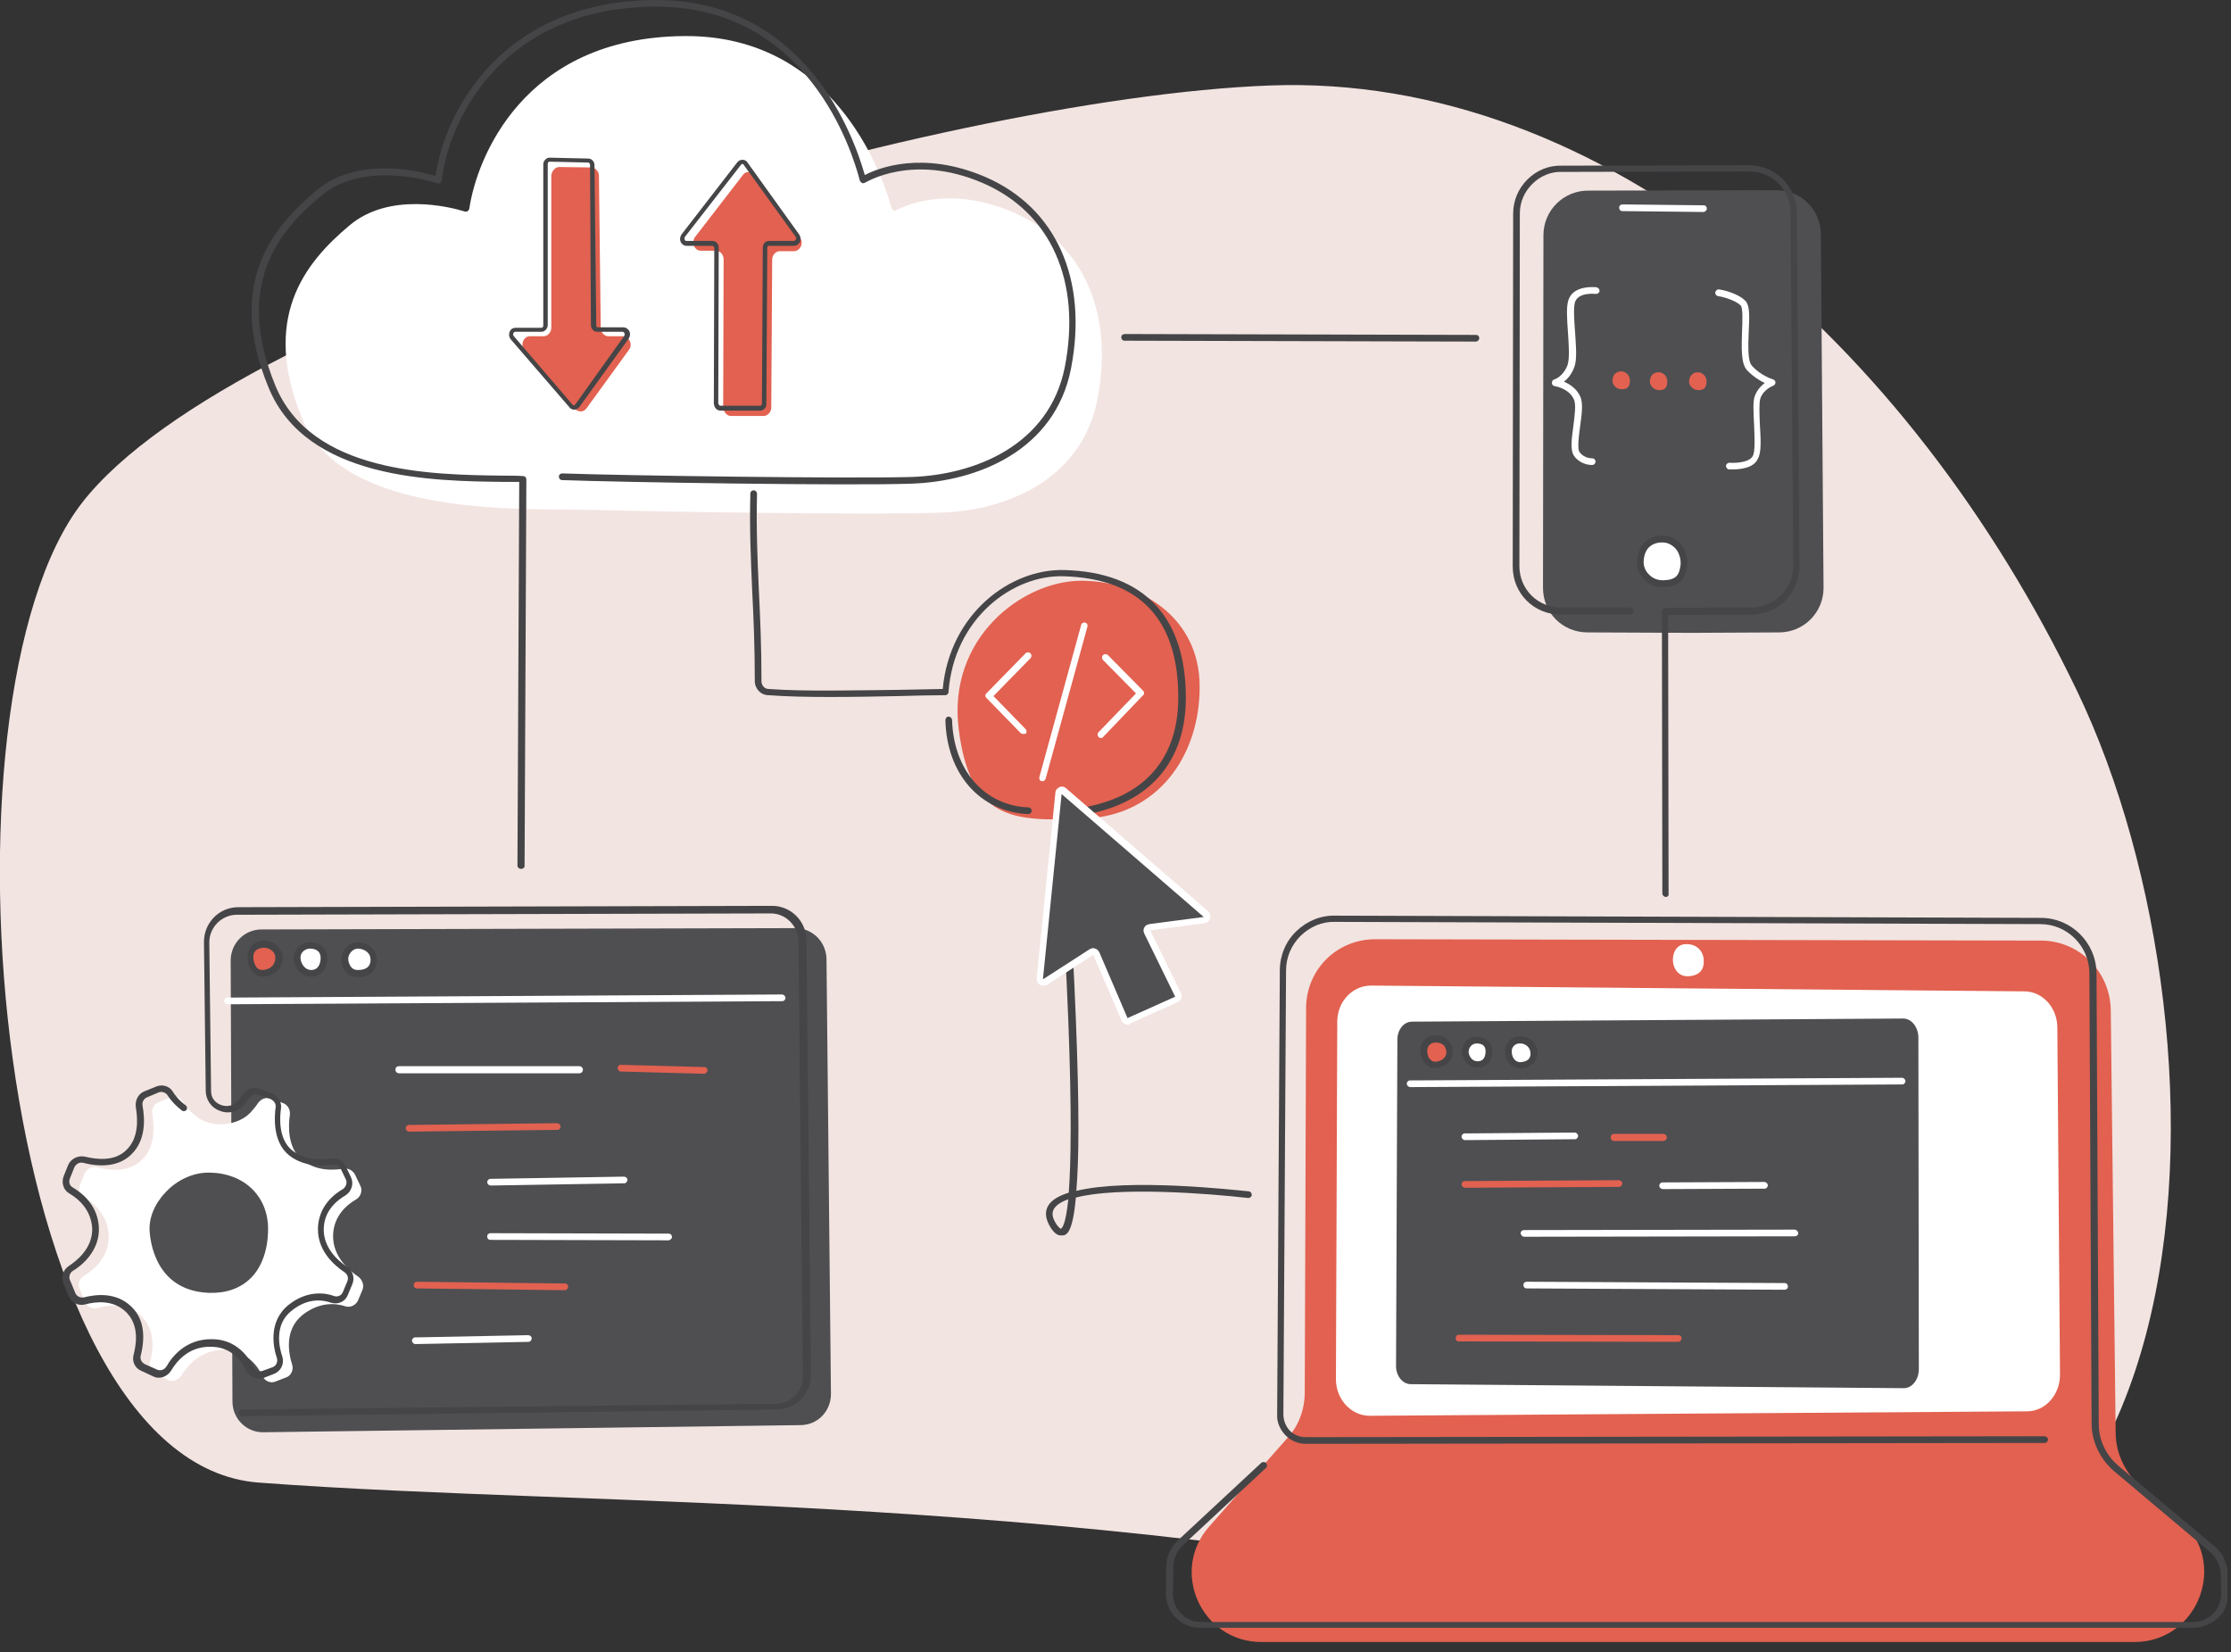 <svg width="501" height="371" viewBox="0 0 501 371" fill="none" xmlns="http://www.w3.org/2000/svg">
<rect x="0" y="0" width="501" height="371" fill="#333333" stroke="none"/>
<g clip-path="url(#clip0_3215:45129)">
<path d="M285 19.2C360.3 16.3 428.9 76.9 466.5 155.3C504.1 233.6 501.3 392.4 372.7 363.4C244.5 334.5 135.3 338.7 58.1 332.9C-1.7 328.5 -16.2 157.2 18.5 112.8C53.2 68.3 209.8 22.1 285 19.2Z" fill="#F2E4E1"/>
<path d="M59.2 321.6C55.4 321.7 52.2 318.6 52.2 314.7L51.8 215.7C51.8 211.8 54.9 208.7 58.7 208.7L178.6 208.4C182.4 208.4 185.5 211.4 185.6 215.3L186.6 313C186.6 316.9 183.6 320 179.7 320L59.2 321.6Z" fill="#4F4F52"/>
<path d="M43.9 250.5C47 253.4 53.7 253.1 56.7 249.3C57.3 248.6 57.7 248.1 58 247.6C58.7 246.7 59.8 246.3 60.9 246.7L63.6 247.7C64.6 248.1 65.2 249.1 65.1 250.3C64.7 252.9 64.6 257.8 67.8 260.4C70.9 263 74.9 262.8 77.1 262.4C78.1 262.2 79.2 262.8 79.7 263.7L80.9 266.2C81.5 267.3 81 268.7 80 269.3C77.9 270.5 74.9 273 74.8 277.4C74.7 282.1 78.3 285.2 80.5 286.7C81.4 287.4 81.8 288.6 81.4 289.6L80.4 292C79.9 293.1 78.6 293.7 77.5 293.3C75.3 292.6 71.8 292.3 68 295.2C63.9 298.5 64.7 303.5 65.6 306.4C66 307.6 65.3 309 64.2 309.3L61.9 310.2C60.8 310.7 59.4 310.1 59 309C57.8 306.6 55.1 303 50.1 303.1C45 303.2 42.1 306.6 40.7 308.9C40 309.9 38.7 310.4 37.6 309.8L35 308.6C34 308.1 33.4 307 33.7 305.9C34.4 303.3 35 298.6 31.7 295.5C28.6 292.5 24.3 293 21.9 293.7C20.8 294 19.5 293.4 19.1 292.3L17.9 289.4C17.4 288.4 17.8 287.1 18.8 286.5C21.1 285.1 24.7 282.1 24.4 277.2C24.1 272.7 21 270.1 18.9 268.9C17.9 268.3 17.5 267 18 266L19 263.5C19.5 262.4 20.7 261.8 21.8 262.1C24.4 262.8 28.9 263.4 31.9 260.4C35 257.4 34.6 252.7 34.2 250.1C34 249 34.6 247.9 35.6 247.5L38.2 246.4C39.2 245.9 40.5 246.3 41.1 247.3C41.4 248.2 42.5 249.5 43.9 250.5Z" fill="white"/>
<path d="M380 142.1L399.5 142C405.1 142 409.5 137.5 409.5 132L408.9 52.7C408.9 47.2 404.6 42.8 399.1 42.7L356.8 42.8C351.2 42.7 346.6 47.2 346.6 52.8L346.5 132C346.5 137.6 350.9 142 356.5 142L380 142.1Z" fill="#4F4F52"/>
<path d="M133 114.5C118.8 114.1 77.1 116.6 67.9 94.1C58.6 71.6 68.2 59.2 78.5 50.6C87.4 43.1 100.9 46.4 104.4 47.5C104.9 47.6 105.3 47.3 105.4 46.8C107 35.9 117.3 8.4 153.6 8.1C184.6 7.8 196.8 34.4 200.2 46.7C200.4 47.2 200.9 47.5 201.3 47.2C204.1 45.7 213.9 41.8 227.6 47.7C244 54.8 250.1 71.3 246.4 89.9C242.6 108.5 224.9 114.7 211.3 115.1C197.9 115.7 147.2 114.9 133 114.5Z" fill="white"/>
<path d="M242.7 130.4C255.8 130.4 269.4 138.4 269.4 154.2C269.4 170 259.8 183.1 243.7 183.8C227.6 184.5 217.9 184.3 215.3 163.8C212.7 143.3 229.5 130.5 242.7 130.4Z" fill="#E26150"/>
<path d="M54.4 318C54 318 53.7 317.7 53.6 317.3C53.6 316.9 53.9 316.5 54.3 316.5L174.1 315.2C177.6 315.2 180.3 312.5 180.3 309L179.3 211.3C179.2 207.9 176.5 205.1 173.1 205.1L53.2 205.4C49.8 205.4 47 208.2 47 211.6L47.4 245C47.4 246.7 48.5 247.7 49.6 248.1C50.6 248.5 52.2 248.5 53.3 247.3C53.8 246.8 54.2 246.2 54.5 245.7C55.4 244.5 56.9 244 58.3 244.5L61.1 245.5C62.5 246.2 63.3 247.5 63.1 248.9C62.8 250.9 62.5 255.8 65.6 258.3C68.6 260.7 72.7 260.4 74.3 260.1C75.6 259.9 77 260.6 77.6 261.8L78.8 264.3C79.5 265.7 79 267.5 77.6 268.4C74.4 270.3 72.8 272.8 72.7 275.9C72.6 280 75.6 282.9 78 284.5C79.3 285.4 79.7 287 79.1 288.4L78.1 290.8C77.5 292.3 75.9 293 74.3 292.5C72.6 291.9 69.2 291.3 65.5 294.3C61.5 297.4 62.7 302.6 63.4 304.6C63.9 306.2 63.1 307.9 61.5 308.5L59.2 309.4C57.7 309.9 56.1 309.2 55.3 307.8C54.3 305.7 52 302.3 47.1 302.4C42.2 302.4 39.6 305.8 38.4 307.8C37.5 309.2 35.7 309.8 34.3 309L31.7 307.8C30.3 307.2 29.6 305.7 30 304.2C31.1 299.9 30.5 296.7 28.2 294.5C25.4 291.9 21.7 292.2 19.1 292.9C17.6 293.3 16 292.5 15.4 291L14.2 288.1C13.7 286.7 14.2 285.1 15.4 284.3C17.1 283.2 20.9 280.3 20.7 275.7C20.4 271.7 17.8 269.3 15.6 268C14.3 267.3 13.7 265.6 14.3 264.1L15.3 261.6C15.9 260.2 17.5 259.4 19 259.7C21.9 260.4 25.8 260.8 28.4 258.2C31.1 255.6 31 251.5 30.5 248.6C30.3 247.1 31 245.7 32.3 245.1L35 244C36.3 243.4 38 243.8 38.8 245.1C39.2 245.8 40.2 247.1 41.7 248.2C42 248.4 42.1 248.9 41.9 249.2C41.7 249.5 41.2 249.6 40.9 249.4C39.6 248.4 38.4 247.2 37.6 245.9C37.2 245.3 36.3 245 35.6 245.3L33 246.4C32.3 246.7 31.9 247.4 32 248.2C32.6 251.5 32.7 256.1 29.5 259.2C27.1 261.6 23.3 262.3 18.7 261.1C17.9 260.9 17.1 261.3 16.7 262.1L15.7 264.6C15.4 265.4 15.6 266.2 16.3 266.6C18.8 268.1 21.9 270.8 22.2 275.5C22.5 280.9 18.2 284.3 16.3 285.4C15.7 285.8 15.4 286.7 15.7 287.4L16.9 290.3C17.2 291.1 18.1 291.5 18.9 291.3C21.3 290.7 25.9 290 29.4 293.3C32.1 295.8 32.8 299.6 31.6 304.4C31.4 305.2 31.8 305.9 32.5 306.3L35.2 307.5C36 307.9 36.9 307.6 37.4 306.8C38.7 304.5 41.8 300.7 47.4 300.7C53.3 300.6 56 305.1 57 307C57.4 307.8 58.2 308.1 59 307.8L61.2 307C62 306.7 62.4 305.9 62.2 305C61.4 302.7 60.1 296.8 64.8 293C69.2 289.5 73.4 290.4 75 291C75.8 291.3 76.7 290.9 77 290.1L78 287.7C78.3 287 78.1 286.2 77.4 285.7C74.6 283.8 71.3 280.6 71.4 275.8C71.5 272.2 73.4 269.1 77 267C77.7 266.5 78 265.6 77.7 264.9L76.5 262.4C76.2 261.7 75.4 261.3 74.8 261.5C73 261.8 68.4 262.2 64.9 259.4C61.2 256.4 61.6 250.8 61.9 248.6C62 247.9 61.6 247.2 60.8 246.8L58.1 245.8C57.4 245.5 56.5 245.8 56 246.5C55.6 247.1 55.1 247.7 54.7 248.2C53.3 249.7 51.2 250.2 49.3 249.4C47.4 248.7 46.2 246.9 46.2 244.9L45.8 211.5C45.8 207.2 49.2 203.7 53.5 203.7L173.4 203.4C177.6 203.4 181 206.8 181.1 211L182.1 308.7C182.1 313 178.7 316.5 174.4 316.5L54.4 318Z" fill="#454547"/>
<path d="M47.1 262.5C54.9 262.6 60.9 267.7 60.9 275.8C60.9 283.9 56.7 291.2 46.9 290.9C37.1 290.6 33.4 283.3 32.8 276.4C32.3 269.5 39.4 262.3 47.1 262.5Z" fill="#4F4F52"/>
<path d="M47.5 291.7C47.3 291.7 47.1 291.7 46.9 291.7C38.4 291.5 32.8 285.8 32.1 276.6C31.9 273.2 33.3 269.5 36.1 266.6C39.1 263.4 43.1 261.7 47.1 261.8C55.7 261.9 61.6 267.7 61.6 275.9C61.6 281 60 285.4 57.1 288.2C54.7 290.5 51.4 291.7 47.5 291.7ZM46.8 263.3C43.4 263.3 39.8 264.9 37.2 267.7C34.7 270.3 33.4 273.5 33.6 276.5C33.9 280.5 35.9 289.9 47 290.3C50.8 290.4 53.9 289.3 56.2 287.1C58.8 284.6 60.2 280.6 60.2 275.9C60.2 268.6 54.8 263.4 47.1 263.3C47 263.3 46.9 263.3 46.8 263.3Z" fill="white"/>
<path d="M51.1 225.5C50.7 225.5 50.4 225.2 50.3 224.8C50.3 224.4 50.6 224 51 224L175.6 223.3C176 223.3 176.3 223.6 176.4 224C176.4 224.4 176.1 224.8 175.7 224.8L51.1 225.5C51.2 225.5 51.2 225.5 51.1 225.5Z" fill="white"/>
<path d="M59.3 212C61 212.1 62.7 213.4 62.6 215.3C62.5 217.2 60.8 218.5 58.9 218.5C57 218.5 56.1 216.3 56.2 214.6C56.3 213 57.6 212 59.3 212Z" fill="#E26150"/>
<path d="M59 219.3C58.1 219.3 57.4 219 56.8 218.3C56 217.4 55.5 216 55.6 214.6C55.7 212.6 57.3 211.2 59.5 211.2C61.5 211.3 63.6 212.9 63.5 215.3C63.3 217.6 61.3 219.3 59 219.3ZM59.3 212.8C58.7 212.8 57 213 56.9 214.7C56.8 215.6 57.2 216.7 57.7 217.3C58 217.6 58.4 217.8 58.9 217.8C60.5 217.8 61.8 216.7 61.8 215.3C62 213.8 60.6 212.8 59.3 212.8Z" fill="#454547"/>
<path d="M69.6 212.3C71.4 212.3 72.7 213.2 72.7 215.1C72.7 217 71.8 218.5 69.9 218.5C68 218.5 66.9 216.8 66.8 215.4C66.6 213.9 67.7 212.3 69.6 212.3Z" fill="white"/>
<path d="M69.9 219.3C67.6 219.3 66.2 217.4 66 215.5C65.9 214.5 66.2 213.5 66.9 212.8C67.6 212 68.5 211.6 69.6 211.6C72 211.6 73.5 213 73.5 215.2C73.5 217.6 72.1 219.3 69.9 219.3ZM69.6 213C68.8 213 68.3 213.4 68 213.7C67.6 214.1 67.4 214.7 67.5 215.3C67.6 216.3 68.4 217.8 69.9 217.8C71.8 217.8 72 215.8 72 215.1C72 213.3 70.5 213 69.6 213Z" fill="#454547"/>
<path d="M80.5 212.3C82.4 212.4 84 213.7 83.9 215.7C83.8 217.7 82.5 218.6 80.4 218.6C78.3 218.7 77.4 216.7 77.4 215.3C77.5 213.8 78.7 212.2 80.5 212.3Z" fill="white"/>
<path d="M80.2 219.4C79.3 219.4 78.5 219.1 77.9 218.5C76.9 217.6 76.6 216.3 76.6 215.4C76.7 213.5 78.2 211.5 80.5 211.6C83 211.7 84.7 213.5 84.6 215.8C84.5 218.1 82.9 219.4 80.4 219.4C80.4 219.4 80.3 219.4 80.2 219.4ZM80.4 213C79.2 213 78.2 214.2 78.2 215.3C78.2 215.8 78.4 216.7 79 217.3C79.4 217.7 79.8 217.8 80.4 217.8C83.1 217.8 83.2 216.1 83.2 215.6C83.3 214 81.9 213.1 80.5 213C80.4 213 80.4 213 80.4 213Z" fill="#454547"/>
<path d="M158.1 241.1L139.4 240.6C139 240.6 138.7 240.2 138.7 239.8C138.7 239.4 139.1 239 139.5 239.1L158.2 239.6C158.6 239.6 158.9 240 158.9 240.4C158.8 240.7 158.5 241.1 158.1 241.1Z" fill="#E26150"/>
<path d="M91.9 254.1C91.5 254.1 91.2 253.8 91.1 253.4C91.1 253 91.4 252.6 91.8 252.6L125.1 252.2C125.5 252.2 125.8 252.5 125.9 252.9C125.9 253.3 125.6 253.7 125.2 253.7L91.9 254.1Z" fill="#E26150"/>
<path d="M126.8 289.7L93.6 289.3C93.2 289.3 92.9 289 92.9 288.5C92.9 288.1 93.2 287.8 93.7 287.8L126.9 288.2C127.3 288.2 127.6 288.5 127.6 289C127.5 289.4 127.2 289.7 126.8 289.7Z" fill="#E26150"/>
<path d="M130.1 241H89.6C89.2 241 88.8 240.7 88.8 240.2C88.8 239.7 89.1 239.4 89.6 239.4H130.1C130.5 239.4 130.9 239.7 130.9 240.2C130.9 240.7 130.5 241 130.1 241Z" fill="white"/>
<path d="M110.2 266.2C109.8 266.2 109.5 265.9 109.4 265.5C109.4 265.1 109.7 264.7 110.1 264.7L140.1 264.2C140.5 264.2 140.9 264.5 140.9 264.9C140.9 265.3 140.6 265.7 140.2 265.7L110.2 266.2Z" fill="white"/>
<path d="M150.1 278.5L110.1 278.4C109.7 278.4 109.4 278.1 109.4 277.6C109.4 277.2 109.7 276.9 110.2 276.9L150.2 277C150.6 277 150.9 277.3 150.9 277.8C150.9 278.1 150.5 278.5 150.1 278.5Z" fill="white"/>
<path d="M93.3 301.8C92.9 301.8 92.6 301.5 92.5 301.1C92.5 300.7 92.8 300.3 93.2 300.3L118.6 299.8C119 299.8 119.4 300.1 119.4 300.5C119.4 300.9 119.1 301.3 118.7 301.3L93.3 301.8Z" fill="white"/>
<path d="M308.8 210.9L458.3 211.2C466.9 211.2 473.8 218.1 474 226.7L475.1 321.9C475.2 326.4 477.2 330.7 480.7 333.7L489.4 341.1C500.6 350.5 493.8 368.7 479.3 368.7H283.3C269.8 368.7 262.6 352.8 271.6 342.7L289.1 322.9C291.7 320.1 293 316.4 293 312.6L293.3 226.8C293.1 217.9 300.1 210.9 308.8 210.9Z" fill="#E26150"/>
<path d="M300 309.7L300.3 229.4C300.3 224.9 303.7 221.3 307.9 221.3L454.6 222.6C458.7 222.6 462 226.3 462 230.7L462.6 308.7C462.6 313.2 459.3 316.9 455.2 316.9L307.6 317.9C303.4 317.9 300 314.2 300 309.7Z" fill="white"/>
<path d="M378.5 212C381 211.9 382.5 213.5 382.6 215.6C382.7 217.7 381.7 219 379.3 219.2C376.7 219.4 375.8 217.2 375.7 216C375.5 214.6 376.1 212.1 378.5 212Z" fill="white"/>
<path d="M492.5 365.5H269.5C267.4 365.5 265.5 364.7 264 363.2C262.5 361.7 261.8 359.7 261.8 357.7L261.9 351.7C261.9 349.5 262.9 347.4 264.6 345.8L283.2 328.5C283.5 328.2 284 328.2 284.3 328.5C284.6 328.8 284.6 329.3 284.3 329.6L265.7 346.9C264.3 348.2 263.5 350 263.5 351.7L263.4 357.8C263.4 359.5 264 361.1 265.2 362.3C266.4 363.5 267.9 364.2 269.6 364.2H492.6C494.3 364.2 495.8 363.5 497 362.3C498.2 361.1 498.8 359.5 498.8 357.8L498.7 353.5C498.6 351.5 497.7 349.6 496.2 348.4L474.7 330.3C471.5 327.5 469.7 323.6 469.7 319.6L469.2 218.4C469.1 212.4 464.2 207.5 458.2 207.5L299.8 207C296.9 206.9 294.2 208.1 292.1 210.1C290 212.2 288.8 214.9 288.8 217.9L288.2 317.6C288.2 318.9 288.7 320.2 289.6 321.2C290.5 322.2 291.9 322.7 293.2 322.7L459.1 322.5C459.5 322.5 459.9 322.8 459.9 323.2C459.9 323.6 459.6 324 459.2 324L293.3 324.2C291.5 324.2 289.8 323.5 288.6 322.2C287.4 320.9 286.7 319.3 286.8 317.6L287.4 217.9C287.4 214.6 288.7 211.4 291.1 209.1C293.5 206.8 296.6 205.5 299.9 205.6L458.3 206.1C465.1 206.1 470.7 211.6 470.8 218.5L471.3 319.7C471.3 323.3 472.9 326.8 475.8 329.2L497.3 347.2C499.1 348.7 500.2 351 500.3 353.4L500.4 357.7C500.4 359.8 499.7 361.8 498.2 363.2C496.6 364.7 494.6 365.5 492.5 365.5Z" fill="#454547"/>
<path d="M317.1 229.4L427.4 228.7C429.3 228.7 430.8 230.7 430.8 233L430.9 307.4C430.9 309.8 429.4 311.7 427.5 311.7L316.8 310.8C314.9 310.8 313.4 308.8 313.5 306.5L313.8 233.7C313.7 231.3 315.2 229.4 317.1 229.4Z" fill="#4F4F52"/>
<path d="M329 256C328.6 256 328.3 255.7 328.2 255.3C328.2 254.9 328.5 254.5 328.9 254.5L353.6 254.3C354 254.3 354.3 254.6 354.4 255C354.4 255.4 354.1 255.8 353.7 255.8L329 256Z" fill="white"/>
<path d="M373.5 256.2H362.5C362.1 256.2 361.7 255.9 361.7 255.4C361.7 254.9 362 254.6 362.5 254.6H373.5C373.9 254.6 374.3 254.9 374.3 255.4C374.3 255.9 373.9 256.2 373.5 256.2Z" fill="#E26150"/>
<path d="M329 266.7C328.6 266.7 328.3 266.4 328.2 266C328.2 265.6 328.5 265.2 328.9 265.2L363.5 265C363.9 265 364.3 265.3 364.3 265.7C364.3 266.1 364 266.5 363.6 266.5L329 266.7Z" fill="#E26150"/>
<path d="M373.4 267C373 267 372.7 266.7 372.6 266.3C372.6 265.9 372.9 265.5 373.3 265.5L396.2 265.4C396.6 265.4 396.9 265.7 397 266.1C397 266.5 396.7 266.9 396.3 266.9L373.4 267Z" fill="white"/>
<path d="M342.3 277.7C341.9 277.7 341.6 277.4 341.5 277C341.4 276.6 341.8 276.2 342.2 276.2L403 276.1C403.4 276.1 403.7 276.4 403.8 276.8C403.9 277.2 403.5 277.6 403.1 277.6L342.3 277.7Z" fill="white"/>
<path d="M400.7 289.6L342.8 289.3C342.4 289.3 342.1 289 342.1 288.5C342.1 288.1 342.4 287.8 342.9 287.8L400.8 288.1C401.2 288.1 401.5 288.4 401.5 288.9C401.5 289.3 401.2 289.6 400.7 289.6Z" fill="white"/>
<path d="M376.8 301.3L327.6 301.2C327.2 301.2 326.8 300.9 326.9 300.4C327 299.9 327.2 299.7 327.7 299.7L376.9 299.8C377.3 299.8 377.7 300.1 377.6 300.6C377.5 301.1 377.2 301.3 376.8 301.3Z" fill="#E26150"/>
<path d="M372.8 121.1C376.5 120.7 378.4 124.3 378.1 127C377.7 129.6 377 131.1 373.5 131.2C370 131.3 368.3 128.4 368.3 126.5C368.2 124.5 369.1 121.3 372.8 121.1Z" fill="white"/>
<path d="M373.3 131.8C371.3 131.8 370 130.9 369.3 130.2C368.2 129.2 367.6 127.7 367.6 126.3C367.6 123.7 369 120.6 372.8 120.3C374.5 120.1 375.9 120.7 377.1 121.8C378.4 123.1 379.1 125.1 378.9 127C378.5 129.9 377.4 131.7 373.5 131.8C373.4 131.8 373.3 131.8 373.3 131.8ZM373.3 121.8C373.2 121.8 373 121.8 372.9 121.8C369.3 122.1 369.1 125.3 369.1 126.3C369.1 127 369.4 128.2 370.4 129.1C371 129.7 372 130.3 373.5 130.3C376.4 130.2 377.1 129.2 377.4 126.8C377.5 125.4 377 123.8 376 122.9C375.4 122.4 374.6 121.8 373.3 121.8Z" fill="#454547"/>
<path d="M331.4 76.7L252.5 76.5C252.1 76.5 251.8 76.2 251.8 75.7C251.8 75.3 252.1 75 252.6 75L331.5 75.2C331.9 75.2 332.2 75.5 332.2 76C332.1 76.4 331.8 76.7 331.4 76.7Z" fill="#454547"/>
<path d="M374.1 201.4C373.7 201.4 373.4 201.1 373.3 200.7L373.2 137.3C373.2 136.9 373.5 136.6 373.9 136.5L393.4 136.4C398.5 136.4 402.7 132.2 402.7 127.1L402.1 47.8C402.1 42.7 398.1 38.6 393 38.5L350.8 38.6C348.3 38.5 345.9 39.5 344.1 41.3C342.3 43.1 341.3 45.4 341.3 47.9L341.2 127.1C341.2 132.3 345.3 136.4 350.5 136.4H366C366.4 136.4 366.8 136.7 366.8 137.2C366.8 137.7 366.5 138 366 138H350.5C344.5 138 339.7 133.3 339.7 127.2L339.8 48C339.8 45.1 340.9 42.4 343 40.3C345.1 38.2 347.9 37.1 350.7 37.2L392.9 37.1C398.8 37.2 403.5 41.9 403.5 47.9L404.1 127.2C404.1 133.1 399.3 138 393.3 138L374.6 138.1L374.7 200.8C374.8 201 374.5 201.4 374.1 201.4Z" fill="#454547"/>
<path d="M117 195.1C116.6 195.1 116.2 194.8 116.2 194.3L116.6 108.2C115.5 108.2 114.2 108.2 112.9 108.2C97.5 108 68.8 107.8 60.3 87C50.7 63.7 61.1 51.1 71.1 42.7C80.4 35 94.2 38.4 97.8 39.5C99.8 25.5 112.3 0.4 146.8 0C147 0 147.1 0 147.3 0C181 0 191.8 30.8 194.2 39.3C197.1 37.8 207.1 33.7 221.2 39.7C237.2 46.6 244.4 62.7 240.5 82.8C236.9 101.1 219.6 108.1 204.7 108.6C191 109.1 139.7 108.3 126.2 107.8C125.8 107.8 125.5 107.4 125.5 107C125.5 106.6 125.8 106.3 126.3 106.3C139.8 106.8 191 107.5 204.7 107.1C219.1 106.6 235.6 99.9 239.1 82.5C242.9 63.2 236 47.7 220.7 41.1C204.9 34.3 194.4 41 194.3 41C194.1 41.1 193.8 41.2 193.6 41.1C193.4 41 193.2 40.8 193.1 40.6C191.4 34 181.4 1.5 147.4 1.5C147.2 1.5 147.1 1.5 146.9 1.5C112.6 1.8 100.7 27.2 99.2 40.5C99.2 40.7 99 40.9 98.9 41.1C98.7 41.2 98.5 41.2 98.3 41.2C98.1 41.1 82 35.7 72.2 43.9C62.5 51.9 52.6 64 61.8 86.5C69.9 106.3 96.9 106.6 113 106.8C114.6 106.8 116.1 106.8 117.5 106.9C117.9 106.9 118.2 107.2 118.2 107.7L117.8 194.5C117.8 194.8 117.5 195.1 117 195.1Z" fill="#454547"/>
<path d="M363.9 83.4C365.4 83.3 366.2 84.7 366 85.8C365.9 86.8 365.5 87.4 364.2 87.4C362.8 87.4 362.1 86.3 362.1 85.5C362.1 84.8 362.4 83.5 363.9 83.4Z" fill="#E26150"/>
<path d="M372.3 83.6C373.8 83.5 374.6 84.9 374.4 86C374.3 87 373.9 87.6 372.6 87.6C371.3 87.6 370.5 86.5 370.5 85.7C370.5 85 370.8 83.7 372.3 83.6Z" fill="#E26150"/>
<path d="M381.1 83.6C382.6 83.5 383.4 84.9 383.2 86C383.1 87 382.7 87.6 381.4 87.6C380.1 87.6 379.3 86.5 379.3 85.7C379.3 85 379.7 83.7 381.1 83.6Z" fill="#E26150"/>
<path d="M357.4 104.4C356.8 104.4 354.8 104.2 353.5 102.4C352.6 101.2 352.9 98.7 353.3 95.8C353.6 93.4 354 90.7 353.4 89.6C352.3 87.2 349.2 86.7 349.1 86.7C348.8 86.6 348.5 86.4 348.5 86C348.5 85.6 348.7 85.3 349 85.2C349.1 85.2 351 84.6 352 82C352.5 80.6 352.3 77.4 352.1 74.6C351.9 71.7 351.7 68.9 352.2 67.4C353.3 63.9 358.3 64.5 358.5 64.5C358.9 64.6 359.2 64.9 359.2 65.3C359.2 65.7 358.8 66 358.4 66C358.4 66 354.5 65.5 353.7 67.8C353.3 69.1 353.5 71.8 353.7 74.5C353.9 77.7 354.2 80.8 353.5 82.5C352.9 84.1 352 85.1 351.2 85.7C352.4 86.2 354 87.2 354.8 88.9C355.6 90.4 355.2 93.1 354.8 96C354.5 98.2 354.2 100.8 354.7 101.5C355.8 103 357.5 102.9 357.5 102.9C357.9 102.9 358.3 103.2 358.3 103.6C358.3 104 358 104.4 357.6 104.4C357.6 104.4 357.5 104.4 357.4 104.4Z" fill="white"/>
<path d="M389.2 105.4C388.8 105.4 388.4 105.4 388.3 105.4C387.9 105.4 387.6 105 387.6 104.6C387.6 104.2 388 103.9 388.4 103.9C389.6 104 392.8 103.9 393.6 102.4C394.2 101.4 394 98.1 393.9 95.4C393.8 92.8 393.6 90.4 394 89.1C394.5 87.6 395.5 86.6 396.3 86C395.2 85.5 393.6 84.5 392.3 83.1C390.9 81.6 391.1 77.9 391.2 74.3C391.3 72.1 391.4 69.1 390.9 68.6C389.7 67.4 386.8 66.6 385.8 66.5C385.4 66.4 385.1 66 385.2 65.6C385.3 65.2 385.7 64.9 386.1 65C386.3 65 390.2 65.7 392 67.6C392.9 68.6 392.9 70.8 392.7 74.4C392.6 77.4 392.4 81 393.4 82.1C395.4 84.4 398.2 85.2 398.2 85.2C398.5 85.3 398.7 85.6 398.7 85.9C398.7 86.2 398.5 86.5 398.2 86.6C398.2 86.6 396 87.4 395.3 89.5C395 90.5 395.1 92.9 395.2 95.3C395.4 98.6 395.6 101.7 394.7 103.1C393.8 105.1 390.7 105.4 389.2 105.4Z" fill="white"/>
<path d="M382.5 47.6L364.3 47.4C363.9 47.4 363.6 47.1 363.6 46.6C363.6 46.2 363.9 45.9 364.4 45.9L382.6 46.1C383 46.1 383.3 46.4 383.3 46.9C383.2 47.3 382.9 47.6 382.5 47.6Z" fill="white"/>
<path d="M238.2 277.4C237.5 277.4 236.8 276.9 236.1 275.9C234.8 273.9 234.5 272.2 235.4 270.7C236.2 269.4 237.8 268.5 240 267.8C240.5 261.3 240.7 249.8 239.9 229.1C239 206.1 237.3 183 237.3 182.7C237.3 182.5 237.4 182.3 237.5 182.2C237.6 182.1 237.8 182 238 181.9C255.2 180.9 264.6 171.9 264.6 156.6C264.6 139 255.9 129.9 238.9 129.4C227.4 129 214.2 138.9 213 155.4C213 155.8 212.6 156.1 212.3 156.1C209.1 156.1 205.5 156.2 201.8 156.3C191.8 156.5 180.5 156.7 172.6 156.1C170.9 156.1 169.5 154.7 169.5 152.9C169.5 144.8 169.2 138.4 168.9 132.3C168.6 125.3 168.3 118.8 168.5 110.8C168.5 110.4 168.8 110.1 169.3 110.1C169.7 110.1 170 110.5 170 110.9C169.8 118.8 170.1 125.4 170.4 132.3C170.7 138.5 171 144.9 171 153C171 153.9 171.7 154.7 172.6 154.7C180.6 155.3 191.8 155 201.8 154.9C205.3 154.8 208.6 154.8 211.7 154.7C213.3 137.7 227 127.6 239.1 128C256.9 128.5 266.3 138.5 266.3 156.7C266.3 172.5 256.4 182.2 239 183.5C239.3 187.7 240.8 208.3 241.6 228.9C242.4 248.9 242.3 260.6 241.7 267.4C253.5 264.5 277.2 267.2 280.4 267.5C280.8 267.5 281.1 267.9 281.1 268.3C281.1 268.7 280.7 269 280.3 269C271.6 268 251.1 266.4 241.6 268.9C240.9 276.7 239.6 277.1 238.9 277.4C238.5 277.4 238.4 277.4 238.2 277.4ZM239.9 269.3C238.4 269.8 237.3 270.5 236.7 271.4C236.1 272.4 236.3 273.5 237.3 275C237.9 275.8 238.2 275.9 238.2 275.9C238.5 275.8 239.3 275.1 239.9 269.3Z" fill="#454547"/>
<path d="M230.9 182.8C230.9 182.8 230.8 182.8 230.9 182.8C220.1 182.3 212.6 173.8 212.3 161.7C212.3 161.3 212.6 160.9 213 160.9C213.4 160.9 213.7 161.2 213.8 161.6C214.1 172.9 221 180.9 231 181.3C231.4 181.3 231.7 181.7 231.7 182.1C231.6 182.5 231.3 182.8 230.9 182.8Z" fill="#454547"/>
<path d="M234.1 175.4C234 175.4 234 175.4 233.9 175.4C233.5 175.3 233.3 174.9 233.4 174.5L242.8 140.3C242.9 139.9 243.3 139.7 243.7 139.8C244.1 139.9 244.3 140.3 244.2 140.7L234.8 174.9C234.7 175.2 234.4 175.4 234.1 175.4Z" fill="white"/>
<path d="M229.7 164.8C229.5 164.8 229.3 164.7 229.2 164.6L221.5 156.7C221.2 156.4 221.2 155.9 221.5 155.7L230.3 146.7C230.6 146.4 231.1 146.4 231.4 146.7C231.7 147 231.7 147.5 231.4 147.8L223.1 156.3L230.3 163.7C230.6 164 230.6 164.5 230.3 164.8C230.1 164.7 229.9 164.8 229.7 164.8Z" fill="white"/>
<path d="M247.2 165.7C247 165.7 246.8 165.6 246.7 165.5C246.4 165.2 246.4 164.7 246.7 164.4L255.1 155.7L247.7 148.2C247.4 147.9 247.4 147.4 247.7 147.1C248 146.8 248.5 146.8 248.8 147.1L256.7 155.1C257 155.4 257 155.9 256.7 156.1L247.8 165.4C247.6 165.7 247.4 165.7 247.2 165.7Z" fill="white"/>
<path d="M239.1 177.6L271 205.2C271.5 205.7 271.3 206.5 270.6 206.6L258.4 208.2C257.8 208.3 257.5 208.9 257.8 209.3L264.7 223.4C264.9 223.8 264.7 224.3 264.3 224.4L253.6 229.2C253.2 229.4 252.7 229.2 252.6 228.8L246.3 214.1C246.1 213.6 245.5 213.4 245.2 213.7L234.9 220.4C234.3 220.8 233.6 220.3 233.7 219.6L238 177.9C237.9 177.5 238.6 177.2 239.1 177.6Z" fill="#4F4F52"/>
<path d="M253.3 230.1C253.1 230.1 253 230.1 252.8 230C252.4 229.9 252.1 229.6 251.9 229.2L245.5 214.4L235.2 221.1C234.7 221.4 234 221.4 233.5 221.1C233 220.8 232.7 220.2 232.8 219.6L237 178C237 177.5 237.3 177.1 237.8 176.8C238.3 176.5 239 176.6 239.4 177L271.3 204.6C271.8 205.1 271.9 205.7 271.7 206.3C271.5 206.9 271.1 207.2 270.5 207.3L258.3 208.9L265.2 223C265.6 223.7 265.2 224.7 264.5 225L253.8 229.8C253.8 230 253.6 230.1 253.3 230.1ZM245.5 212.9C245.6 212.9 245.8 212.9 245.9 213C246.4 213.1 246.7 213.5 246.9 213.9L253.2 228.6L263.9 223.8L257 209.7C256.8 209.3 256.7 208.8 256.9 208.4C257.1 207.9 257.5 207.6 258.1 207.5L270.3 205.9C270.3 205.9 270.3 205.8 270.2 205.8L238.4 178.3L234.2 219.9L244.6 213.2C244.9 213 245.2 212.9 245.5 212.9ZM238.6 178C238.6 178.1 238.6 178 238.6 178V178Z" fill="white"/>
<path d="M125.6 37.5L132.8 37.6C133.7 37.6 134.5 38.5 134.5 39.5L134.9 73.6C134.9 74.6 135.7 75.5 136.6 75.5H139.9C141.3 75.5 142.2 77.4 141.2 78.6L131.7 91.7C131 92.6 129.9 92.6 129.1 91.8L117.8 78.7C116.8 77.5 117.5 75.5 119 75.5H122.1C123 75.5 123.8 74.6 123.8 73.6V39.4C123.9 38.4 124.7 37.5 125.6 37.5Z" fill="#E26150"/>
<path d="M129 92C128.6 92 128.2 91.8 128 91.6L114.7 76.2C114.3 75.7 114.2 75 114.5 74.4C114.7 73.9 115.2 73.6 115.8 73.6H121.6C121.8 73.6 122 73.4 122 73.1V36.9C122 36.1 122.7 35.4 123.4 35.4L132.1 35.6C132.9 35.6 133.5 36.3 133.5 37.1L133.9 73C133.9 73.3 134 73.5 134.3 73.5H140C140.5 73.5 141 73.8 141.3 74.3C141.6 74.9 141.5 75.5 141.2 76L130.1 91.4C129.8 91.7 129.5 91.9 129 92ZM115.7 74.5C115.5 74.5 115.4 74.6 115.3 74.8C115.2 75 115.2 75.3 115.4 75.5L128.6 90.9C128.7 91 128.8 91 128.9 91C129 91 129.1 91 129.2 90.8L140.2 75.4C140.3 75.2 140.3 74.9 140.2 74.8C140.2 74.7 140 74.5 139.8 74.5H134.1C133.3 74.5 132.7 73.8 132.7 73L132.5 37C132.5 36.7 132.2 36.5 132.1 36.5L123.4 36.3C123.2 36.3 123 36.5 123 36.8V73C123 73.8 122.3 74.5 121.6 74.5H115.7Z" fill="#454547"/>
<path d="M164.1 93.4H171.5C172.4 93.4 173.2 92.5 173.2 91.5L173.4 58.3C173.4 57.3 174.2 56.4 175.1 56.4H178.3C179.7 56.4 180.6 54.5 179.6 53.3L169.5 39.3C168.8 38.4 167.5 38.4 166.9 39.2L156.1 53.2C155.2 54.4 155.9 56.3 157.4 56.3H160.8C161.7 56.3 162.5 57.2 162.5 58.2L162.4 91.4C162.4 92.4 163.2 93.4 164.1 93.4Z" fill="#E26150"/>
<path d="M170.7 92.2H161.8C161 92.2 160.4 91.6 160.3 90.6L160.4 55.7C160.4 55.4 160.1 55.2 160 55.2H154.1C153.6 55.2 153.2 54.9 152.9 54.4C152.6 53.8 152.7 53.2 153 52.7L165.6 36.4C166.2 35.7 167.3 35.7 167.8 36.4L179.5 52.7C179.8 53.2 179.9 53.8 179.6 54.4C179.3 54.9 178.9 55.2 178.3 55.2H172.7C172.4 55.2 172.3 55.5 172.3 55.7L172.1 90.7C172.2 91.4 171.5 92.2 170.7 92.2ZM166.7 36.8C166.6 36.8 166.5 36.9 166.4 37L153.8 53.2C153.7 53.4 153.7 53.7 153.8 53.9C153.9 54 153.9 54.1 154.1 54.1H160C160.8 54.1 161.4 54.8 161.4 55.6L161.3 90.5C161.3 90.6 161.4 91.1 161.8 91.1H170.7C170.9 91.1 171.1 90.9 171.1 90.6L171.3 55.6C171.3 54.7 171.9 54.1 172.7 54.1H178.3C178.5 54.1 178.6 53.9 178.7 53.8C178.8 53.6 178.8 53.4 178.7 53.2L167 37C167 36.9 166.8 36.8 166.7 36.8Z" fill="#454547"/>
<path d="M316.7 244.1C316.3 244.1 316 243.8 315.9 243.4C315.9 243 316.2 242.6 316.6 242.6L427.1 242C427.5 242 427.8 242.3 427.9 242.7C427.9 243.1 427.6 243.5 427.2 243.5L316.7 244.1Z" fill="white"/>
<path d="M322.6 233.3C324.1 233.3 325.6 234.5 325.5 236.2C325.5 237.9 323.9 239 322.2 239C320.5 239 319.6 237.1 319.7 235.6C319.8 234.2 321 233.2 322.6 233.3Z" fill="#E26150"/>
<path d="M322.2 239.8C321.4 239.8 320.7 239.5 320.1 238.9C319.3 238.1 318.9 236.8 319 235.6C319.1 233.7 320.6 232.4 322.6 232.5C323.6 232.5 324.6 232.9 325.3 233.7C326 234.4 326.3 235.3 326.2 236.2C326.2 238.5 324.2 239.8 322.2 239.8ZM322.4 234.1C321.3 234.1 320.6 234.8 320.5 235.8C320.5 236.6 320.7 237.5 321.2 237.9C321.5 238.2 321.8 238.4 322.2 238.4C323.5 238.4 324.8 237.6 324.8 236.3C324.8 235.6 324.5 235.1 324.3 234.8C323.9 234.4 323.3 234.1 322.6 234.1C322.5 234.1 322.4 234.1 322.4 234.1Z" fill="#454547"/>
<path d="M331.6 233.5C333.2 233.5 334.3 234.4 334.3 236C334.3 237.6 333.5 239 331.7 239C330 239 329.1 237.5 329 236.3C329 234.9 330 233.5 331.6 233.5Z" fill="white"/>
<path d="M331.8 239.7C329.7 239.7 328.4 237.9 328.3 236.3C328.2 235.4 328.6 234.5 329.2 233.8C329.8 233.1 330.7 232.8 331.6 232.8C333.7 232.8 335.1 234.1 335.1 236C335.1 238.3 333.8 239.7 331.8 239.7ZM331.6 234.3C331 234.3 330.5 234.6 330.3 234.9C329.9 235.3 329.8 235.8 329.8 236.3C329.9 237.1 330.5 238.3 331.8 238.3C333.4 238.3 333.6 236.9 333.6 236C333.6 234.5 332.4 234.3 331.6 234.3Z" fill="#454547"/>
<path d="M341.4 233.5C343 233.5 344.4 234.7 344.4 236.5C344.4 238.2 343.2 239.1 341.4 239.1C339.6 239.1 338.8 237.4 338.8 236.2C338.6 234.8 339.7 233.4 341.4 233.5Z" fill="white"/>
<path d="M341.4 239.9C339.3 239.9 338 238 338 236.2C337.9 235.3 338.3 234.3 339 233.6C339.6 233 340.5 232.6 341.5 232.7C343.6 232.7 345.3 234.4 345.3 236.5C345.1 238.5 343.8 239.8 341.4 239.9ZM341.2 234.3C340.6 234.3 340.2 234.6 340 234.8C339.6 235.2 339.4 235.7 339.5 236.3C339.5 237.2 340.1 238.5 341.4 238.5C342.9 238.4 343.7 237.8 343.7 236.6C343.7 235.1 342.5 234.3 341.4 234.3C341.3 234.3 341.3 234.3 341.2 234.3Z" fill="#454547"/>
</g>
<defs>
<clipPath id="clip0_3215:45129">
<rect width="500.2" height="371" fill="white"/>
</clipPath>
</defs>
</svg>

